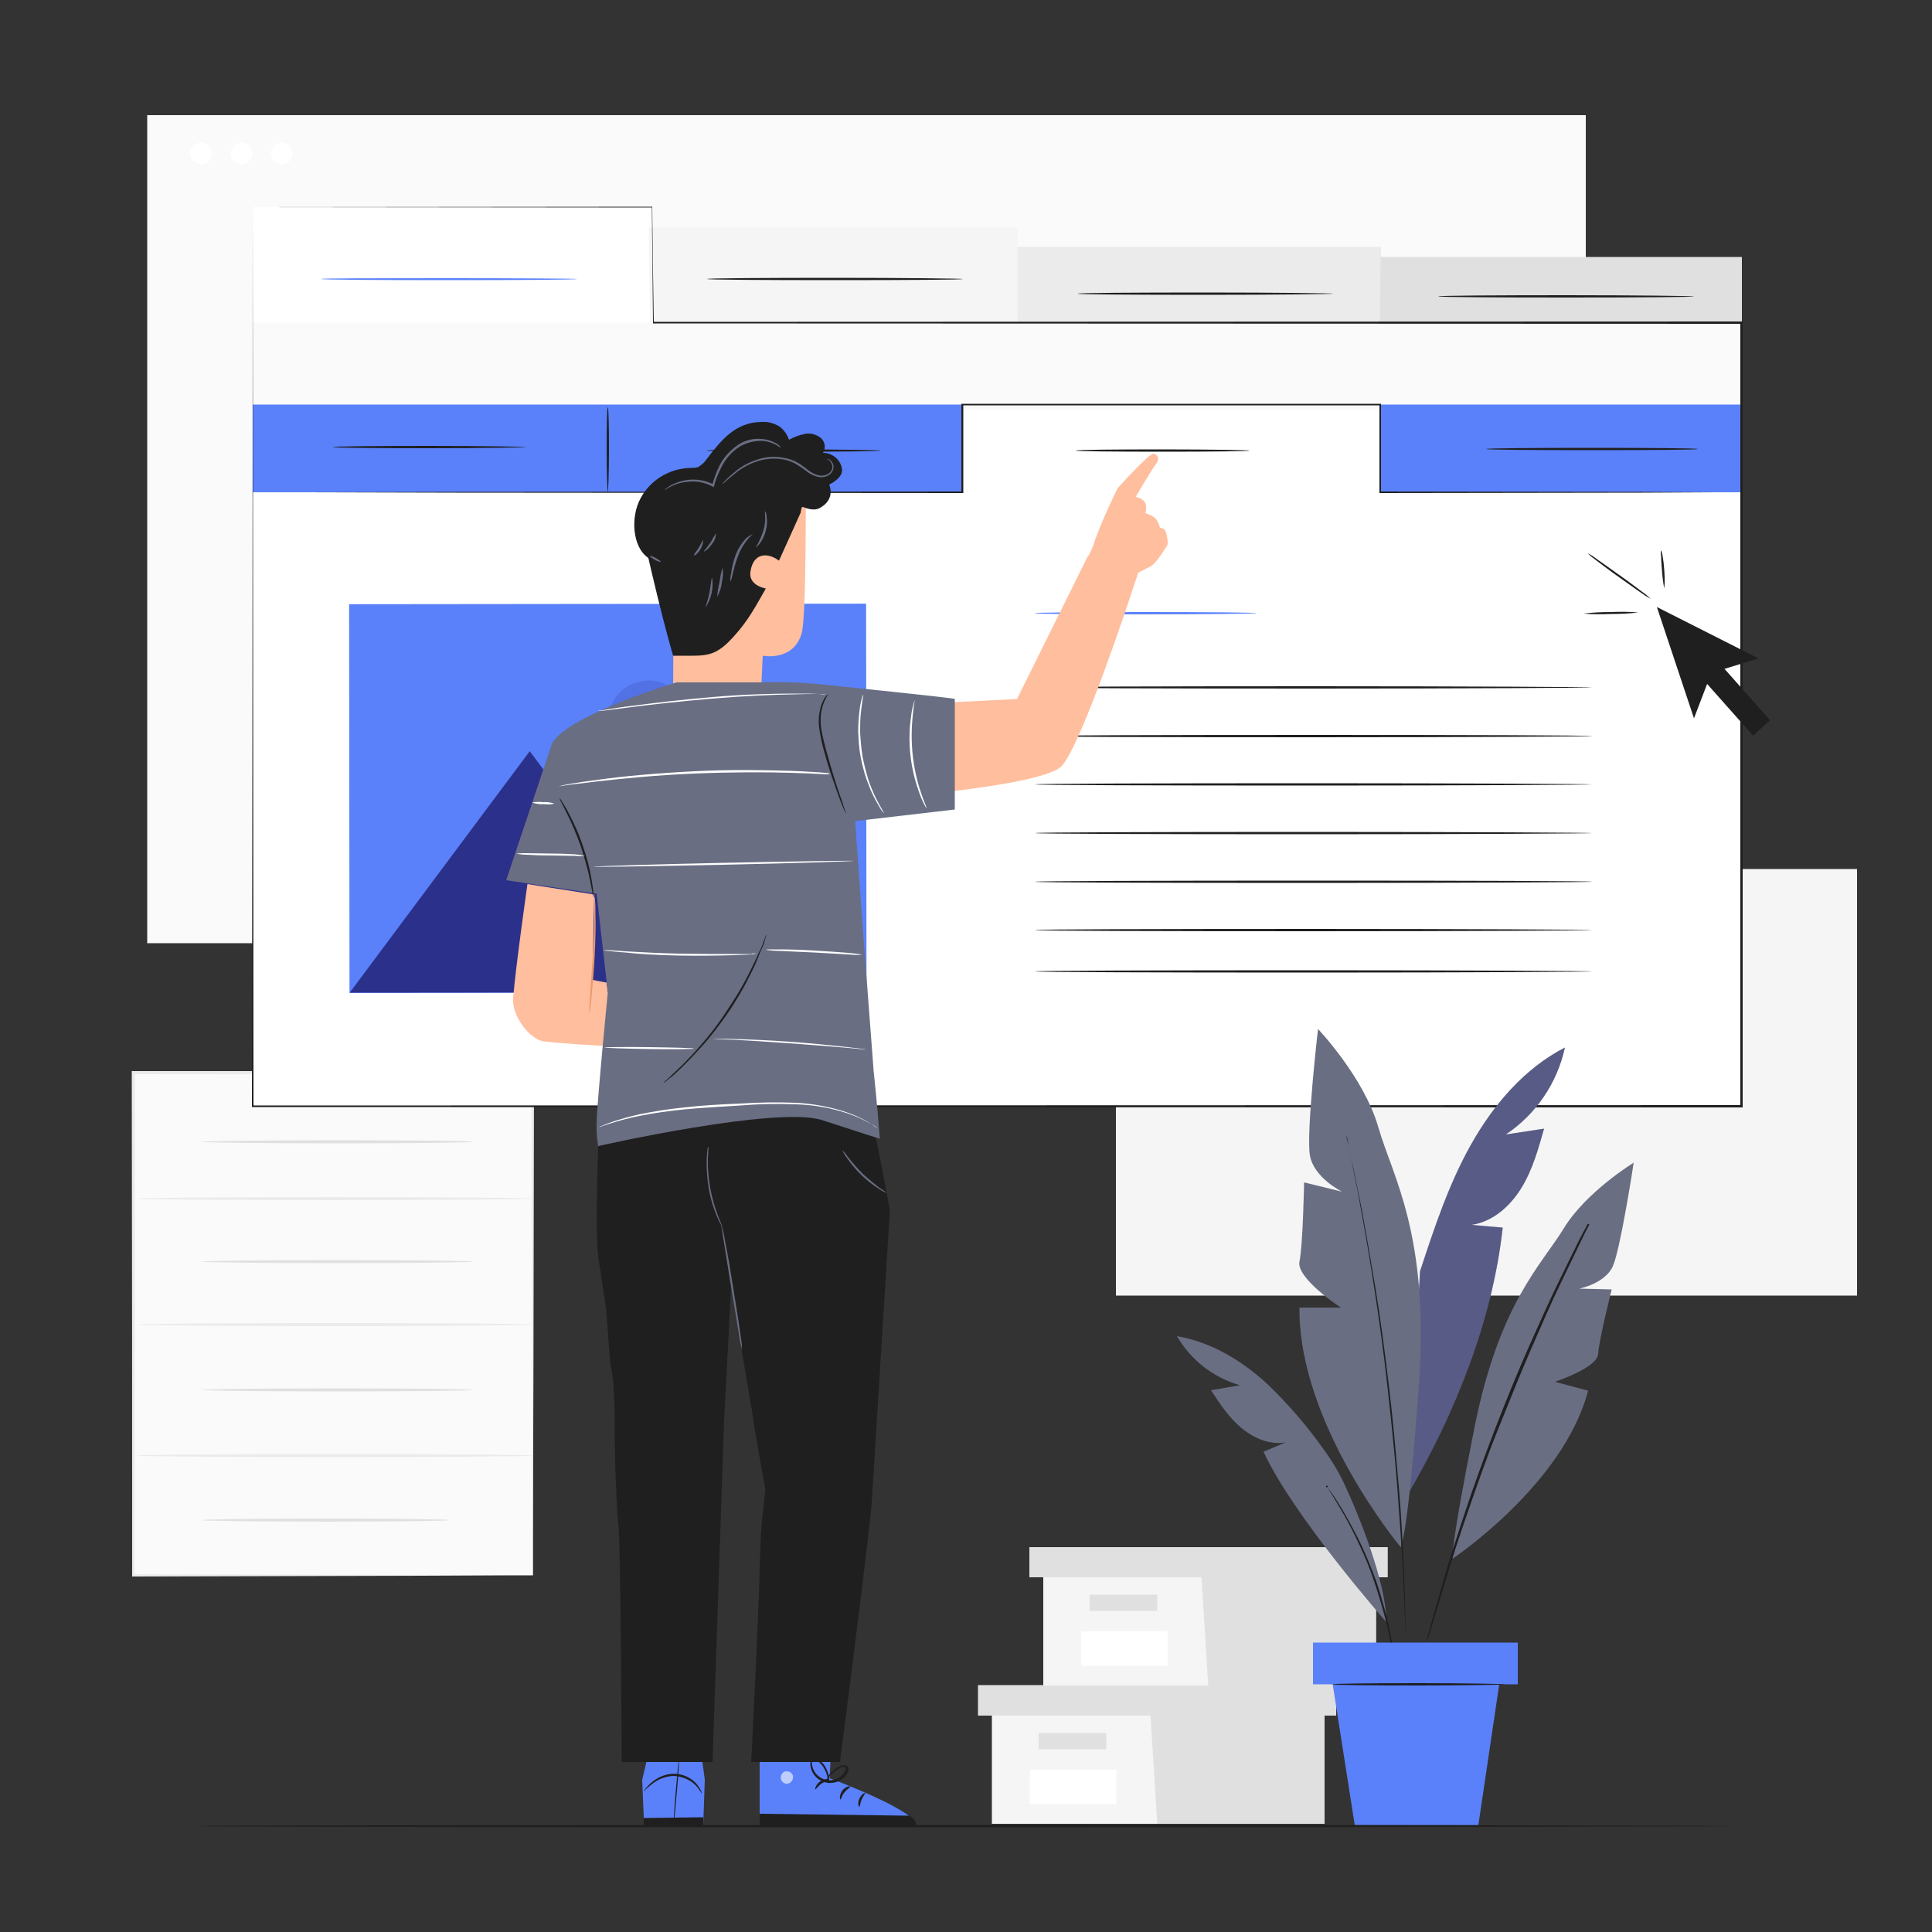 <?xml version="1.0" encoding="utf-8"?>
<!-- Generator: Adobe Illustrator 24.0.1, SVG Export Plug-In . SVG Version: 6.00 Build 0)  -->
<svg version="1.1" id="Layer_1" xmlns="http://www.w3.org/2000/svg" xmlns:xlink="http://www.w3.org/1999/xlink" x="0px" y="0px"
	 viewBox="0 0 500 500" style="enable-background:new 0 0 500 500;" xml:space="preserve">
<rect x="0" y="0" width="500" height="500" fill="#333333" stroke="none"/>
<style type="text/css">
	.st0{fill:#FAFAFA;}
	.st1{fill:#FFFFFF;}
	.st2{fill:#F5F5F5;}
	.st3{fill:#EBEBEB;}
	.st4{fill:#E0E0E0;}
	.st5{fill:#5A81FA;}
	.st6{fill:#1F1F1F;}
	.st7{fill:#2B308B;}
	.st8{opacity:0.2;}
	.st9{opacity:0.6;}
	.st10{fill:#FFBE9D;}
	.st11{fill:#696E83;}
	.st12{fill:#EB996E;}
	.st13{opacity:0.3;}
</style>
<g id="freepik--background-complete--inject-452">
	<rect x="38.1" y="29.8" class="st0" width="372.3" height="214.3"/>
	<path class="st1" d="M54.8,39.7c0,1.6-1.3,2.8-2.8,2.8s-2.8-1.3-2.8-2.8s1.3-2.8,2.8-2.8l0,0C53.5,36.9,54.8,38.1,54.8,39.7z"/>
	<path class="st1" d="M65.3,39.7c0,1.6-1.3,2.8-2.8,2.8c-1.6,0-2.8-1.3-2.8-2.8c0-1.6,1.3-2.8,2.8-2.8l0,0
		C64,36.9,65.3,38.1,65.3,39.7z"/>
	<path class="st1" d="M75.7,39.7c0,1.6-1.3,2.8-2.8,2.8c-1.6,0-2.8-1.3-2.8-2.8c0-1.6,1.3-2.8,2.8-2.8l0,0
		C74.5,36.9,75.7,38.1,75.7,39.7z"/>
	<rect x="288.8" y="224.9" class="st2" width="191.8" height="110.4"/>
	<path class="st1" d="M297.3,230c0,0.8-0.7,1.5-1.5,1.5s-1.5-0.7-1.5-1.5s0.7-1.5,1.5-1.5l0,0C296.7,228.5,297.3,229.2,297.3,230z"
		/>
	<path class="st1" d="M302.7,230c0,0.8-0.7,1.5-1.5,1.5s-1.5-0.7-1.5-1.5s0.7-1.5,1.5-1.5l0,0C302.1,228.5,302.7,229.2,302.7,230z"
		/>
	<path class="st1" d="M308.1,230c0,0.8-0.7,1.5-1.5,1.5s-1.5-0.7-1.5-1.5s0.7-1.5,1.5-1.5l0,0C307.5,228.5,308.1,229.2,308.1,230z"
		/>
	<rect x="34.5" y="277.6" class="st0" width="103.4" height="130.1"/>
	<path class="st3" d="M137.8,407.7c0,0,0-0.2,0-0.6s0-1,0-1.8c0-1.6,0-4,0-7.1c0-6.2-0.1-15.2-0.1-26.6c0-22.9-0.1-55.4-0.2-93.9
		l0.4,0.4L34.5,278l0,0l0.4-0.4c0,48.2,0,93-0.1,130.1l-0.3-0.3l75,0.2l21,0.1h5.5C137.3,407.7,137.9,407.7,137.8,407.7l-1.8,0h-5.5
		l-20.9,0.1L34.5,408h-0.3v-0.3c0-37.2,0-82-0.1-130.1v-0.4h0.4h103.3h0.4v0.4c-0.1,38.7-0.1,71.3-0.2,94.2
		c0,11.4-0.1,20.4-0.1,26.6c0,3,0,5.4,0,7c0,0.8,0,1.4,0,1.8S137.8,407.7,137.8,407.7z"/>
	<path class="st3" d="M137.8,342.8c0,0.2-22.9,0.4-51.2,0.4s-51.3-0.2-51.3-0.4s22.9-0.4,51.3-0.4S137.8,342.6,137.8,342.8z"/>
	<path class="st3" d="M137.8,376.7c0,0.2-22.9,0.4-51.2,0.4s-51.3-0.2-51.3-0.4s22.9-0.4,51.3-0.4S137.8,376.5,137.8,376.7z"/>
	<path class="st3" d="M137.8,310.2c0,0.2-22.9,0.4-51.2,0.4s-51.3-0.2-51.3-0.4s22.9-0.4,51.3-0.4S137.8,310,137.8,310.2z"/>
	<path class="st4" d="M122.5,295.5c0,0.2-15.7,0.4-35.2,0.4s-35.2-0.2-35.2-0.4s15.7-0.4,35.2-0.4S122.5,295.2,122.5,295.5z"/>
	<path class="st4" d="M122.5,326.5c0,0.2-15.7,0.4-35.2,0.4s-35.2-0.2-35.2-0.4s15.7-0.4,35.2-0.4S122.5,326.3,122.5,326.5z"/>
	<path class="st4" d="M116.6,393.4c0,0.2-14.4,0.4-32.2,0.4s-32.2-0.2-32.2-0.4s14.4-0.4,32.2-0.4S116.6,393.2,116.6,393.4z"/>
	<path class="st4" d="M122.5,359.7c0,0.2-15.7,0.4-35.2,0.4s-35.2-0.2-35.2-0.4s15.7-0.4,35.2-0.4S122.5,359.5,122.5,359.7z"/>
	<polygon class="st2" points="256.7,444 256.7,472 297.7,472 342.8,472 342.8,444 	"/>
	<polygon class="st4" points="253.1,436.1 253.1,444 345.8,444 345.8,436.1 297.7,436.1 	"/>
	<polygon class="st4" points="299.5,472 342.8,472 342.8,444 345.8,444 345.8,436.1 297.7,436.1 297.7,443.3 	"/>
	<rect x="268.8" y="448.5" class="st4" width="17.5" height="4.2"/>
	<rect x="266.5" y="458" class="st1" width="22.4" height="8.9"/>
	<polygon class="st2" points="270,408.2 270,436.2 310.9,436.2 356.1,436.2 356.1,408.2 	"/>
	<polygon class="st4" points="266.4,400.4 266.4,408.2 359.1,408.2 359.1,400.4 310.9,400.4 	"/>
	<polygon class="st4" points="312.7,436.2 356.1,436.2 356.1,408.2 359.1,408.2 359.1,400.4 310.9,400.4 310.9,407.5 	"/>
	<rect x="282" y="412.7" class="st4" width="17.5" height="4.2"/>
	<rect x="279.8" y="422.2" class="st1" width="22.4" height="8.9"/>
</g>
<g id="freepik--Screen--inject-452">
	<polygon class="st1" points="65.4,53.6 65.4,286.3 450.8,286.3 450.8,81.9 169.1,81.9 168.8,53.6 	"/>
	<polygon class="st2" points="168.3,85.5 167.9,58.9 263.3,58.9 263.3,85.5 	"/>
	<rect x="263.3" y="63.9" class="st3" width="94.1" height="21.6"/>
	<polygon class="st4" points="357.1,85.5 357.3,66.5 450.8,66.5 450.8,85.5 	"/>
	<path class="st5" d="M149.3,72.2c0,0.2-14.8,0.3-33.1,0.3s-33.1-0.1-33.1-0.3S97.9,72,116.2,72S149.3,72.1,149.3,72.2z"/>
	<path class="st6" d="M249.2,72.2c0,0.2-14.8,0.3-33.1,0.3S183,72.4,183,72.2s14.8-0.3,33.1-0.3S249.2,72.1,249.2,72.2z"/>
	<path class="st6" d="M345.1,76c0,0.1-14.8,0.3-33.1,0.3s-33.1-0.1-33.1-0.3s14.8-0.3,33.1-0.3S345.1,75.9,345.1,76z"/>
	<path class="st6" d="M438.4,76.7c0,0.2-14.8,0.3-33.1,0.3s-33.1-0.1-33.1-0.3s14.8-0.3,33.1-0.3S438.4,76.6,438.4,76.7z"/>
	<rect x="65.4" y="83.5" class="st0" width="385.4" height="22.7"/>
	<rect x="65.4" y="104.7" class="st5" width="183.7" height="22.7"/>
	<rect x="357.3" y="104.7" class="st5" width="93.5" height="22.7"/>
	
		<rect x="90.4" y="156.3" transform="matrix(1 -1.047196e-03 1.047196e-03 1 -0.216 0.165)" class="st5" width="133.8" height="100.6"/>
	<g>
		<polygon class="st7" points="90.5,256.9 137.1,194.4 166.1,233.4 185.7,212.5 224.2,256.8 		"/>
	</g>
	<g class="st8">
		<path class="st7" d="M178.4,186.6c0,5.8-4.7,10.5-10.5,10.6c-5.8,0-10.5-4.7-10.6-10.5c0-5.8,4.7-10.5,10.5-10.6l0,0
			C173.6,176.1,178.3,180.8,178.4,186.6z"/>
	</g>
	<path class="st5" d="M325.2,158.7c0,0.1-12.9,0.3-28.7,0.3s-28.7-0.1-28.7-0.3s12.9-0.3,28.7-0.3S325.2,158.5,325.2,158.7z"/>
	<path class="st6" d="M412.1,177.9c0,0.1-32.3,0.3-72.1,0.3s-72.1-0.1-72.1-0.3s32.3-0.3,72.1-0.3S412.1,177.8,412.1,177.9z"/>
	<path class="st6" d="M412.1,190.5c0,0.1-32.3,0.3-72.1,0.3s-72.1-0.1-72.1-0.3s32.3-0.3,72.1-0.3S412.1,190.3,412.1,190.5z"/>
	<path class="st6" d="M412.1,203c0,0.1-32.3,0.3-72.1,0.3s-72.1-0.1-72.1-0.3s32.3-0.3,72.1-0.3S412.1,202.9,412.1,203z"/>
	<path class="st6" d="M412.1,215.6c0,0.1-32.3,0.3-72.1,0.3s-72.1-0.1-72.1-0.3s32.3-0.3,72.1-0.3S412.1,215.5,412.1,215.6z"/>
	<path class="st6" d="M412.1,228.2c0,0.1-32.3,0.3-72.1,0.3s-72.1-0.1-72.1-0.3s32.3-0.3,72.1-0.3S412.1,228,412.1,228.2z"/>
	<path class="st6" d="M412.1,240.7c0,0.1-32.3,0.3-72.1,0.3s-72.1-0.1-72.1-0.3s32.3-0.3,72.1-0.3S412.1,240.6,412.1,240.7z"/>
	<path class="st6" d="M412.1,251.4c0,0.1-32.3,0.3-72.1,0.3s-72.1-0.1-72.1-0.3s32.3-0.3,72.1-0.3S412.1,251.3,412.1,251.4z"/>
	<path class="st6" d="M65.4,53.6l103.3-0.1h0.1v0.1c0.1,9.4,0.2,19.4,0.4,29.9l-0.2-0.2l281.7-0.1h0.3v0.3c0,62.8,0,131.4,0,202.8
		v0.3h-0.4l-385.2-0.1h-0.2v-0.2C65.4,143.7,65.4,55.2,65.4,53.6c0,1.6,0.1,90.1,0.2,232.7l-0.2-0.2l385.2-0.1h0.1l-0.3,0.3
		c0-71.4,0-140.1,0-202.8l0.2,0.3l-281.7-0.1h0.1v-0.2c-0.1-10.5-0.2-20.5-0.3-29.9l0.1,0.1L65.4,53.6z"/>
	<path class="st6" d="M136.2,115.7c0,0.1-11.2,0.3-25,0.3s-25-0.1-25-0.3s11.2-0.3,25-0.3S136.2,115.6,136.2,115.7z"/>
	<path class="st6" d="M157.3,127.4c-0.1,0-0.3-4.9-0.3-11s0.1-11,0.3-11s0.3,4.9,0.3,11S157.4,127.4,157.3,127.4z"/>
	<path class="st6" d="M227.9,116.6c0,0.2-10,0.3-22.5,0.3s-22.5-0.1-22.5-0.3s10.1-0.3,22.5-0.3S227.9,116.5,227.9,116.6z"/>
	<path class="st6" d="M439.4,116.2c0,0.2-12.3,0.3-27.4,0.3s-27.4-0.1-27.4-0.3s12.3-0.3,27.4-0.3S439.4,116,439.4,116.2z"/>
	<path class="st6" d="M323.4,116.6c0,0.2-10.1,0.3-22.5,0.3s-22.5-0.1-22.5-0.3s10.1-0.3,22.5-0.3S323.4,116.5,323.4,116.6z"/>
	<path class="st6" d="M450.8,127.4h-1.7h-5l-18.9,0.1l-68,0.1H357v-0.2c0-7.2,0-14.8,0-22.7l0.2,0.2H258h-9l0.3-0.3v23H249
		l-130.9-0.1l-38.8-0.1H69h-2.7c-0.6,0-0.9,0-0.9,0s0.3,0,0.9,0H69h10.4l38.8-0.1l130.9-0.1l-0.3,0.3v-23h9.2h99.2h0.2v0.2
		c0,7.9,0,15.5,0,22.7l-0.2-0.2l68,0.1l18.9,0.1h5L450.8,127.4z"/>
</g>
<g id="freepik--Cursor--inject-452">
	<polygon class="st6" points="428.8,157.1 438.4,185.9 441.8,177 453.7,190.4 458.1,186.4 446.3,173.1 455.1,170.4 	"/>
	<path class="st6" d="M424,158.5c-2.4,0.3-4.7,0.4-7.1,0.4c-2.4,0.1-4.8,0.1-7.1-0.1c2.4-0.3,4.7-0.4,7.1-0.4
		C419.2,158.3,421.6,158.3,424,158.5z"/>
	<path class="st6" d="M427.2,155c-0.9-0.5-1.7-1-2.5-1.6c-1.5-1-3.5-2.5-5.8-4.1s-4.2-3.1-5.7-4.2c-0.8-0.6-1.6-1.2-2.3-1.9
		c0.9,0.4,1.7,1,2.5,1.6c1.5,1,3.5,2.5,5.8,4.1s4.2,3.1,5.7,4.2C425.8,153.7,426.5,154.3,427.2,155z"/>
	<path class="st6" d="M430.7,152.3c-0.3-1.6-0.5-3.3-0.6-4.9c-0.1-1.2-0.2-2.3-0.2-3.5c-0.1-0.5-0.1-1-0.1-1.4
		c0.3-0.1,0.7,2.2,0.9,4.9C430.8,149,430.9,150.7,430.7,152.3z"/>
</g>
<g id="freepik--Character--inject-452">
	<path class="st5" d="M196.6,452.5v20.2l40.7-0.2c-0.3-4.1-22.6-12.3-22.6-12.3l0.4-7.7H196.6z"/>
	<g class="st9">
		<path class="st1" d="M203.2,458.4c-0.8,0.3-1.3,1.2-1.1,2s1,1.4,1.9,1.2c0.9-0.3,1.4-1.2,1.2-2.1c-0.3-0.8-1.2-1.3-2.1-1l0,0"/>
	</g>
	<path class="st6" d="M196.6,472.6v-3.2l38.8,0.5c0,0,2,1.2,1.8,2.6L196.6,472.6z"/>
	<path class="st6" d="M214.6,460.6c0,0.2-1,0.3-2,1s-1.5,1.6-1.6,1.5s0.1-1.3,1.3-2.1S214.7,460.4,214.6,460.6z"/>
	<path class="st6" d="M220,462.4c0.1,0.2-0.8,0.6-1.5,1.5s-0.8,1.8-1,1.8s-0.3-1.2,0.5-2.3S220,462.2,220,462.4z"/>
	<path class="st6" d="M222.4,467.6c-0.2,0-0.5-1,0-2.1s1.4-1.6,1.5-1.5s-0.5,0.8-0.9,1.7S222.6,467.5,222.4,467.6z"/>
	<path class="st6" d="M214.3,454.8c-0.1,0.2-1-0.1-2.1,0s-2,0.5-2.1,0.3s0.7-0.9,2-1S214.4,454.7,214.3,454.8z"/>
	<path class="st6" d="M214.5,461.5c0.1-0.4,0.1-0.8,0.1-1.2c-0.1-1.1-0.5-2.2-1.1-3.2c-0.4-0.7-1-1.2-1.6-1.7
		c-0.4-0.3-0.9-0.4-1.4-0.2c-0.5,0.3-0.8,0.8-0.8,1.3c0.1,2.2,1.5,4,3.6,4.7c2,0.6,4.2,0,5.5-1.6c0.3-0.4,0.6-0.8,0.7-1.3
		c0.1-0.3,0.1-0.5,0-0.8s-0.3-0.5-0.6-0.6c-0.4-0.1-0.9-0.1-1.3,0.1c-0.3,0.2-0.7,0.3-1,0.5c-0.9,0.6-1.7,1.4-2.3,2.3
		c-0.2,0.3-0.4,0.7-0.6,1.1c0.8-1.2,1.9-2.2,3.1-3c0.5-0.3,1.3-0.8,1.8-0.6c0.3,0.1,0.4,0.4,0.2,0.8s-0.4,0.7-0.6,1
		c-1.2,1.4-3.1,2-4.9,1.4c-1.8-0.6-3-2.2-3.2-4.1c0-0.4,0.2-0.7,0.5-0.9c0.3-0.1,0.7,0,0.9,0.2c0.6,0.4,1.1,0.9,1.5,1.5
		c0.6,0.9,1,1.9,1.2,3C214.4,461,214.4,461.5,214.5,461.5z"/>
	<polygon class="st5" points="181.7,455.4 182.4,460.6 182,472.3 166.7,472.6 166.2,460.6 167.9,453.4 	"/>
	<path class="st6" d="M174.4,471.4c-0.1,0,0.1-3.6,0.5-8s0.7-8,0.8-8s-0.1,3.6-0.5,8S174.5,471.4,174.4,471.4z"/>
	<polygon class="st6" points="182,470.3 166.6,470.5 166.6,472.6 182,472.6 	"/>
	<path class="st6" d="M166.6,463.6c0.1-0.2,0.2-0.4,0.4-0.6c1-1.3,2.3-2.4,3.8-3.1c3.2-1.6,7.1-0.9,9.5,1.8c0.4,0.5,0.8,1.1,1.1,1.7
		c0.2,0.4,0.3,0.7,0.2,0.7c-0.5-0.7-1-1.5-1.6-2.1c-1.5-1.5-3.6-2.3-5.7-2.4c-2.1,0.1-4.2,0.9-5.8,2.3
		C167.3,462.8,166.7,463.6,166.6,463.6z"/>
	<path class="st10" d="M174.4,128.7l-0.2,52.7l22.6,1.1l0.6-12.8c0,0,8,1.6,10.1-5.9c1.3-4.8,1-41.6,1-41.6L174.4,128.7z"/>
	<path class="st6" d="M211.5,125.9c-3.6,1-4.3,6.8-4.3,6.8l-5.6,12.4c-2.9-2.2-6.7-2.1-7.4,2.9c-0.5,3.6,4,4.3,4,4.3
		c-2.6,4.5-4.4,8.1-8.2,12.3c-4.1,4.6-6.4,5.1-10.9,5.1h-4.9c0,0-2.4-7.8-6.9-27.4c-5-21.7,20.7-18.9,25.5-24.5
		C200.6,108.8,222.8,122.7,211.5,125.9z"/>
	<path class="st6" d="M167.8,144.4c-4.2-2.8-4.6-10.6-2.1-15.3c2.5-4.8,7.4-7.8,12.8-8c0.7,0,1.4,0,2.1-0.2c0.9-0.5,1.7-1.2,2.3-2.1
		c3.7-4.8,7.4-9.6,14.3-9.6c1.5-0.1,3,0.3,4.4,1.1c1.2,0.8,2.1,2.1,2.6,3.5c1.3-0.7,2.6-1.2,4.1-1.5c1.4-0.3,2.9,0.1,4.1,1
		c1.1,1,1.4,2.6,0.6,3.9c2.4,0,4.5,1.7,4.9,4.1c0.4,2.3-2.9,3.9-3.3,4.1c0,0,1.8,3.8-2.5,6.1c-1.7,0.9-4-0.2-4.3-0.3"/>
	<path class="st11" d="M184.3,149.5c0.4,2.7-0.2,5.4-1.7,7.7c-0.1-0.1,0.6-1.7,1-3.8S184.1,149.5,184.3,149.5z"/>
	<path class="st11" d="M187,146.9c0.2,1.3,0.1,2.6-0.2,3.9c-0.1,1.3-0.6,2.5-1.2,3.7c0.1-1.3,0.3-2.5,0.6-3.8
		C186.4,149.4,186.6,148.1,187,146.9z"/>
	<path class="st11" d="M194.8,138.2c0,0.1-0.6,0.5-1.4,1.5c-1,1.3-1.9,2.7-2.4,4.2c-0.6,1.5-1,3.1-1.4,4.7c-0.1,0.7-0.3,1.4-0.6,2
		c0-0.7,0-1.4,0.2-2.1c0.2-1.7,0.6-3.3,1.2-4.9c0.6-1.6,1.5-3,2.7-4.3C193.6,138.9,194.2,138.5,194.8,138.2z"/>
	<path class="st11" d="M198,132.3c0.3,0.4,0.4,0.9,0.4,1.4c0.2,1.2,0.1,2.4-0.2,3.6c-0.3,1.2-0.8,2.3-1.5,3.3
		c-0.6,0.7-1,1.1-1.1,1.1c0.8-1.4,1.5-2.9,2-4.5C198.4,134.5,197.8,132.3,198,132.3z"/>
	<path class="st11" d="M171,145.4c-0.1,0.1-0.8-0.1-1.5-0.5s-1.4-0.9-1.3-1s0.8,0.1,1.5,0.5S171.1,145.3,171,145.4z"/>
	<path class="st11" d="M181.9,139.8c0.1,0,0.1,1.1-0.6,2.3s-1.6,1.8-1.7,1.6s0.6-0.9,1.2-1.9S181.8,139.8,181.9,139.8z"/>
	<path class="st11" d="M185.3,138c0,1-0.4,2-1,2.7c-0.9,1.4-2,2.1-2.1,2s0.8-1,1.7-2.3C184.3,139.6,184.8,138.8,185.3,138z"/>
	<path class="st11" d="M202,115.9c0,0-0.4-0.3-1.2-0.8c-1.2-0.6-2.5-1-3.8-1c-2,0-3.9,0.5-5.6,1.5c-2,1.3-3.6,3.1-4.7,5.3
		c-0.8,1.6-1.5,3.2-1.9,4.9l-0.1,0.3l-0.3-0.2c-1.5-0.8-3.3-1.3-5-1.3c-1.4,0-2.8,0.2-4.1,0.6c-1.2,0.4-2.3,1-3.4,1.7
		c0.2-0.3,0.5-0.5,0.8-0.7c0.8-0.6,1.6-1,2.5-1.3c3.1-1.2,6.6-1,9.5,0.5l-0.4,0.2c0.5-1.8,1.1-3.5,1.9-5.1c1.1-2.2,2.9-4.1,5-5.5
		c1.8-1.1,3.8-1.6,5.9-1.4c1.4,0.1,2.7,0.5,3.9,1.2c0.3,0.2,0.6,0.4,0.9,0.7C201.9,115.8,202,115.9,202,115.9z"/>
	<path class="st11" d="M213.9,118.8c0,0,0.6-0.2,1.3,0.6c0.4,0.5,0.6,1.1,0.5,1.7c-0.1,0.8-0.6,1.5-1.3,1.9
		c-0.8,0.5-1.8,0.6-2.8,0.4c-1-0.3-2-0.7-2.8-1.4c-0.9-0.7-1.8-1.3-2.8-1.9s-2.2-1-3.3-1.2c-2.3-0.4-4.6-0.2-6.8,0.5
		c-1.8,0.6-3.5,1.5-5,2.6c-1.4,1.1-2.7,2.2-4,3.4c0.2-0.4,0.5-0.8,0.9-1.1c0.9-1,1.9-1.8,2.9-2.6c1.5-1.2,3.3-2.1,5.1-2.7
		c2.3-0.8,4.7-1,7.1-0.5c1.2,0.2,2.4,0.6,3.5,1.2c1,0.6,1.9,1.3,2.8,2c0.8,0.6,1.7,1.1,2.6,1.3c0.8,0.2,1.7,0.1,2.4-0.3
		c0.6-0.3,1.1-0.9,1.2-1.6c0.1-0.5-0.1-1-0.4-1.5C214.8,119.2,214.4,118.9,213.9,118.8z"/>
	<path class="st10" d="M281.6,143.8l-18.4,37.1l-43.5,2.2l1.8,24c0,0,48.5-3.2,53.4-9c5.3-6.2,17.9-44.5,17.9-44.6s1.5-4.5,1.5-4.5
		L281.6,143.8z"/>
	<path class="st10" d="M279.2,149.4l3.7-8.1c1.5-5.1,6.3-14.9,6.3-14.9s8.3-9.3,9.4-9s1.6,1.4,0.5,2.8s-5.2,8.4-5.2,8.4
		s2.3,0.4,2.6,1.9c0.2,0.8,0.2,1.6-0.1,2.3c0,0,2.2,0.6,2.9,1.7c0.4,0.6,0.7,1.3,0.9,2.1c0.8,0,1.5,0.6,1.6,1.4
		c0.3,0.9,0.4,1.9,0.4,2.9c0,0-2.9,4.9-4.3,5.6s-3.3,1.7-3.3,1.7l-3.1,8.2"/>
	<path class="st6" d="M225.6,389c0.1-1.5,0.2-2.6,0.2-3.3l4.5-72.5c0,0-3.8-21.2-5.6-26.8l-16.2-6.3l-21.6,8.4
		c-0.1-1.7-0.2-2.8-0.2-2.8l-31.9,11c0,0-0.8,21.7,0,28.3c0.3,2.1,1.1,7.6,2.1,14.1l0,0c0,0,1,14.1,1.2,14.8c0.8,2.9,1,9.9,1,16.9
		c0,8.9,0.5,19.6,1,24.6s0.8,60.6,0.8,60.6h23.5l3-88.5c0.5-9.5,1.3-24,1.8-34.5l5.5,32.7c0,1.2,3.4,19.9,3.4,19.9
		c-0.8,5.9-1.3,11.8-1.4,17.7c-0.4,16.5-2.3,52.7-2.3,52.7h23C217.3,456.2,224.2,403.8,225.6,389L225.6,389z"/>
	<path class="st11" d="M229.6,308.8c-0.8-0.3-1.5-0.7-2.1-1.1c-3.3-2.1-6.1-4.8-8.3-8c-0.5-0.6-0.9-1.3-1.2-2.1
		c0.5,0.6,1,1.2,1.5,1.9c1.2,1.5,2.4,2.9,3.8,4.3c1.4,1.3,2.9,2.5,4.4,3.7C228.3,307.8,228.9,308.3,229.6,308.8z"/>
	<path class="st11" d="M186.9,317.5c-0.2-0.2-0.3-0.5-0.4-0.7c-0.4-0.7-0.7-1.4-1-2.1c-1-2.4-1.7-4.8-2.1-7.3
		c-0.4-2.5-0.6-5.1-0.5-7.6c0-0.8,0.1-1.5,0.2-2.3c0-0.3,0.1-0.6,0.2-0.8c0.1,0,0,1.2-0.1,3.1c-0.1,5.1,0.8,10.1,2.6,14.8
		C186.5,316.4,187,317.5,186.9,317.5z"/>
	<path class="st11" d="M192,349.3c-0.1-0.4-0.2-0.8-0.3-1.3c-0.2-0.9-0.4-2.1-0.6-3.5l-1.9-11.5c-1.3-8.1-2.2-13.7-2.6-16.2
		c0.5,1.5,0.9,3.1,1.1,4.7c0.6,2.9,1.3,7,2,11.5s1.4,8.5,1.8,11.5c0.2,1.4,0.4,2.6,0.5,3.5C192,348.4,192,348.8,192,349.3z"/>
	<path class="st10" d="M136.5,228.8c0,0-3.1,21.8-3.7,29.5c-0.4,4.6,4.3,10.7,7.9,11.2s15.6,1.2,15.6,1.2l1-13.7l-0.3-2.7l-3.7-0.7
		l0.5-22.1L136.5,228.8z"/>
	<path class="st12" d="M153.9,232.1c0.1,0.4,0.1,0.8,0.1,1.2c0.1,0.8,0.1,1.9,0.1,3.3c0.1,2.7,0,6.5-0.2,10.7s-0.6,7.9-0.8,10.7
		c-0.1,1.4-0.3,2.5-0.4,3.2c0,0.4-0.1,0.8-0.2,1.2c0-0.4,0-0.8,0-1.2c0-0.9,0.1-2,0.2-3.2c0.2-2.9,0.4-6.6,0.7-10.7s0.4-8,0.4-10.7
		c0-1.3,0-2.4,0-3.2C153.8,232.9,153.8,232.5,153.9,232.1z"/>
	<path class="st11" d="M247.1,180.9c0.6-0.2-32.8-3.6-32.8-3.6c-5.4-0.6-10.9-0.9-16.4-0.7h-22.8c0,0-27.7,8.2-32.2,15.7L131,227.8
		l23.4,3.5l0,0l2.9,25.5c0,0-2.9,29.6-2.9,33.9c-0.1,2,0.1,4,0.4,5.9c0,0,46.4-10.5,58-6.7s14.9,4.8,14.9,4.8s-0.8-10.4-1.6-17.5
		l-2.7-35.6l-2.1-29.1l25.8-3L247.1,180.9z"/>
	<path class="st6" d="M153.6,232.2c-0.1,0-0.3-1.5-0.8-3.9c-0.6-3.1-1.5-6.2-2.5-9.3c-1.1-3-2.3-6-3.8-8.9l-1.3-2.6
		c-0.2-0.3-0.3-0.6-0.4-1c0.2,0.3,0.5,0.6,0.6,0.9c0.4,0.6,0.9,1.4,1.5,2.5c1.5,2.8,2.9,5.8,3.9,8.9c1.1,3.1,1.9,6.2,2.4,9.4
		c0.2,1.2,0.3,2.2,0.4,2.9C153.6,231.5,153.6,231.9,153.6,232.2z"/>
	<path class="st6" d="M198.4,241.7c0,0.2-0.1,0.3-0.1,0.5c-0.1,0.4-0.3,0.8-0.4,1.3s-0.4,1.3-0.8,2.1s-0.7,1.7-1.1,2.7
		c-0.8,2-2,4.3-3.3,6.8c-1.5,2.7-3.1,5.3-4.9,7.9c-1.8,2.5-3.7,5-5.7,7.3c-1.9,2.1-3.7,4-5.2,5.5c-0.8,0.8-1.5,1.4-2.1,2
		s-1.2,1-1.7,1.4l-1.1,0.9c-0.3,0.2-0.4,0.3-0.4,0.3c0.1-0.1,0.2-0.2,0.3-0.4l1-0.9c0.4-0.4,1-0.9,1.6-1.5s1.3-1.2,2.1-2
		c1.5-1.5,3.3-3.4,5.1-5.5s3.8-4.6,5.6-7.3s3.5-5.3,4.9-7.8s2.5-4.8,3.4-6.7c0.5-1,0.8-1.9,1.2-2.6s0.6-1.5,0.8-2l0.5-1.3
		C198.3,241.9,198.4,241.7,198.4,241.7z"/>
	<path class="st1" d="M214.9,200.4c-0.2,0-0.5,0-0.7,0l-2.1-0.1c-1.8-0.1-4.4-0.2-7.6-0.3c-6.4-0.2-15.2-0.2-24.9,0.2
		s-18.5,1.3-24.8,2c-3.2,0.4-5.7,0.7-7.5,0.9l-2,0.3c-0.2,0-0.5,0.1-0.7,0.1c0.2-0.1,0.5-0.1,0.7-0.2l2-0.4c1.8-0.3,4.3-0.7,7.5-1.1
		c6.3-0.9,15.1-1.7,24.9-2.2s18.6-0.3,25-0.1c3.2,0.1,5.8,0.3,7.6,0.4l2.1,0.2C214.4,200.3,214.7,200.3,214.9,200.4z"/>
	<path class="st1" d="M214,179.6c-0.2,0-0.4,0-0.6,0h-1.7c-1.5,0-3.7,0-6.4,0.1c-5.4,0.1-12.8,0.4-21,1.1s-15.6,1.5-20.9,2.2
		l-6.3,0.8l-1.7,0.2c-0.2,0-0.4,0-0.6,0c0.2-0.1,0.4-0.1,0.6-0.1l1.7-0.3c1.5-0.2,3.6-0.6,6.3-0.9c5.3-0.7,12.7-1.6,20.9-2.3
		s15.6-0.9,21-0.9c2.7,0,4.9,0,6.4,0.1l1.7,0.1C213.6,179.5,213.8,179.6,214,179.6z"/>
	<path class="st1" d="M228.8,210.5c-0.3-0.3-0.5-0.6-0.8-1c-0.6-1-1.2-2-1.7-3c-0.8-1.5-1.4-3.1-2-4.7c-0.7-2-1.2-4-1.6-6.1
		c-0.4-2.1-0.5-4.2-0.6-6.3c0-1.7,0.1-3.4,0.3-5.1c0.1-1.1,0.3-2.3,0.6-3.4c0.1-0.4,0.2-0.8,0.4-1.2c0.1,0-0.3,1.8-0.6,4.7
		c-0.2,1.7-0.2,3.4-0.2,5.1c0.1,2.1,0.3,4.1,0.6,6.2c0.4,2,0.9,4,1.5,6c0.5,1.6,1.2,3.2,1.9,4.7C227.9,209,228.9,210.5,228.8,210.5z
		"/>
	<path class="st1" d="M239.8,209.2c-0.2-0.3-0.4-0.6-0.6-1c-0.3-0.6-0.8-1.6-1.2-2.8c-2.4-6.4-3.2-13.3-2.2-20.1c0.1-1,0.3-2,0.6-3
		c0.1-0.4,0.2-0.7,0.3-1.1c0.1,0-0.3,1.6-0.5,4.2c-0.7,6.7,0,13.5,2.2,19.9C239.2,207.7,239.9,209.1,239.8,209.2z"/>
	<path class="st1" d="M151.4,221.5c-0.9,0.1-1.7,0.1-2.6,0l-6.3-0.1c-2.5,0-4.7-0.1-6.3-0.2c-0.9,0-1.7-0.1-2.6-0.3
		c0.9-0.1,1.7-0.1,2.6-0.1l6.3,0.1c2.5,0,4.7,0.1,6.3,0.2C149.6,221.2,150.5,221.3,151.4,221.5z"/>
	<path class="st1" d="M143.5,208c-0.9,0.2-1.9,0.2-2.9,0.1c-1,0.1-1.9-0.1-2.9-0.4c0.9-0.2,1.9-0.2,2.9-0.1
		C141.6,207.5,142.6,207.7,143.5,208z"/>
	<path class="st1" d="M220.9,222.8c0,0.1-15.1,0.6-33.7,1s-33.7,0.6-33.7,0.5s15.1-0.6,33.7-1S220.9,222.7,220.9,222.8z"/>
	<path class="st1" d="M195.8,246.8c-0.5,0.1-1,0.1-1.6,0.2c-1,0.1-2.5,0.1-4.3,0.2c-3.6,0.1-8.6,0.2-14.1,0.1s-10.5-0.4-14-0.8
		c-1.8-0.1-3.2-0.3-4.2-0.4c-0.5,0-1-0.1-1.6-0.2c0.5,0,1,0,1.6,0l4.3,0.3c3.6,0.2,8.6,0.5,14,0.6s10.4,0.1,14.1,0.1h4.3
		C194.8,246.7,195.3,246.7,195.8,246.8z"/>
	<path class="st1" d="M223,247.1c-1.2,0.1-2.4,0-3.6-0.1l-8.8-0.5l-8.8-0.4c-1.2,0-2.4-0.1-3.6-0.3c0.3-0.1,0.7-0.1,1-0.1
		c0.6,0,1.5,0,2.7,0c2.3,0,5.4,0.1,8.8,0.3s6.5,0.4,8.8,0.6c1.1,0.1,2,0.2,2.6,0.3C222.4,246.9,222.7,247,223,247.1z"/>
	<path class="st1" d="M179.6,271.4c0,0.1-5.2,0.2-11.6,0.1s-11.6-0.3-11.6-0.4s5.2-0.2,11.6-0.1S179.6,271.2,179.6,271.4z"/>
	<path class="st1" d="M224.3,271.6c-0.5,0-1.1,0-1.6-0.1l-4.3-0.4c-3.6-0.3-8.6-0.7-14.1-1.1s-10.5-0.7-14.1-0.9l-4.3-0.2
		c-0.5,0-1.1-0.1-1.6-0.1c0.5,0,1.1,0,1.6,0c1,0,2.5,0,4.3,0.1c3.6,0.1,8.6,0.3,14.2,0.7s10.5,0.9,14.1,1.3c1.8,0.2,3.3,0.4,4.3,0.5
		C223.2,271.5,223.8,271.5,224.3,271.6z"/>
	<path class="st1" d="M227.4,292.1c-0.2-0.1-0.4-0.2-0.6-0.4c-0.4-0.3-1-0.6-1.9-1.1c-2.3-1.3-4.8-2.3-7.3-3
		c-3.8-1.1-7.7-1.7-11.6-1.8c-4.8-0.2-9.6-0.1-14.4,0.3c-5.1,0.3-10,0.6-14.4,1c-3.9,0.4-7.8,0.9-11.7,1.7c-2.6,0.5-5.2,1.2-7.7,2
		c-0.9,0.3-1.6,0.5-2.1,0.7c-0.2,0.1-0.5,0.2-0.7,0.2c0.2-0.1,0.4-0.2,0.7-0.3c0.5-0.2,1.1-0.5,2-0.8c2.5-0.9,5.1-1.6,7.7-2.2
		c3.9-0.8,7.8-1.4,11.7-1.8c4.4-0.5,9.3-0.8,14.4-1c4.8-0.3,9.7-0.4,14.5-0.2c4,0.2,7.9,0.9,11.7,2c2.6,0.8,5,1.8,7.3,3.2
		c0.6,0.4,1.2,0.8,1.8,1.2C227,291.8,227.2,292,227.4,292.1z"/>
	<path class="st6" d="M214.4,179.6c-0.9,1.3-1.5,2.8-1.8,4.3c-0.3,1.7-0.3,3.4,0,5.1c0.4,2.1,0.9,4.1,1.5,6.2
		c1.2,4.3,2.4,8.2,3.4,11c0.5,1.3,0.8,2.4,1.1,3.3c0.2,0.4,0.3,0.8,0.4,1.2c-0.2-0.4-0.4-0.8-0.6-1.2c-0.3-0.8-0.8-1.9-1.3-3.3
		c-1-2.8-2.4-6.6-3.6-11c-0.6-2-1.1-4.1-1.4-6.2c-0.3-1.7-0.3-3.5,0.1-5.2c0.2-1.2,0.7-2.3,1.3-3.3
		C213.7,180.3,214,179.9,214.4,179.6z"/>
</g>
<g id="freepik--Plant--inject-452">
	<path class="st11" d="M405,271.1c-10.5,5.4-18.5,14.8-24.3,25.1s-9.5,21.6-13.2,32.8l-3.2,57.8c12.2-20.8,22-45.1,24.6-69.1
		l-8.1-0.7c5.5-0.8,10-4.8,12.9-9.5s4.4-10.1,5.9-15.4l-9.9,1.5C397.5,288.4,403,280.3,405,271.1z"/>
	<g class="st13">
		<path class="st7" d="M405,271.1c-10.5,5.4-18.5,14.8-24.3,25.1s-9.5,21.6-13.2,32.8l-3.2,57.8c12.2-20.8,22-45.1,24.6-69.1
			l-8.1-0.7c5.5-0.8,10-4.8,12.9-9.5s4.4-10.1,5.9-15.4l-9.9,1.5C397.5,288.4,403,280.3,405,271.1z"/>
	</g>
	<path class="st11" d="M362.5,400.4c0,0-26.5-31.7-26.2-62H347c0,0-11.6-7.6-10.7-11.9s1.2-20.5,1.2-20.5l9.8,2.4
		c0,0-7.3-3.6-8.3-9.4s2.1-32.7,2.1-32.7s11.9,12.5,15.6,25.4s13.3,27.8,10.5,66.9S362.5,400.4,362.5,400.4z"/>
	<path class="st11" d="M375.9,403.4c0,0,28.7-19.1,35.1-43.5l-8.6-2.3c0,0,11-3.6,11.2-7.2s3.5-16.7,3.5-16.7l-8.4-0.2
		c0,0,6.7-1.3,8.7-5.8s5.4-26.8,5.4-26.8s-12.3,7.5-18.1,17s-16.7,19.4-23.1,51.5S375.9,403.4,375.9,403.4z"/>
	<path class="st6" d="M348.4,293.9c0,0.1,0.1,0.2,0.1,0.3c0,0.3,0.1,0.6,0.2,1l0.8,3.8c0.4,1.6,0.8,3.6,1.3,6s1,5,1.6,7.9
		c1.1,5.9,2.3,12.9,3.6,20.7s2.4,16.4,3.5,25.5s1.8,17.7,2.5,25.6s1,15,1.3,21c0.1,3,0.2,5.7,0.3,8.1s0.1,4.4,0.1,6.1s0,2.9,0,3.9v1
		c0,0.1,0,0.2,0,0.3c0-0.1,0-0.2,0-0.3c0-0.3,0-0.6,0-1c0-0.9-0.1-2.2-0.1-3.9s-0.1-3.7-0.2-6.1s-0.2-5.1-0.4-8.1
		c-0.3-6-0.8-13.1-1.4-21s-1.5-16.5-2.5-25.6s-2.2-17.7-3.4-25.5s-2.4-14.9-3.5-20.7c-0.5-2.9-1-5.6-1.5-7.9s-0.8-4.3-1.2-6
		s-0.6-2.9-0.7-3.8l-0.2-1C348.5,294.1,348.4,294,348.4,293.9z"/>
	<path class="st11" d="M358.8,419.8c0,0-24.2-27.5-31.8-44.1l5.7-2.4c-4.1,0.7-8.3-1.1-11.5-3.8s-5.5-6.2-7.8-9.7l7.5-1.3
		c-6.9-2-12.7-6.5-16.3-12.7c8.8,1.5,16.8,6.3,23.4,12.4c5.2,5,10,10.5,14.2,16.4c2.1,2.8,4,5.9,5.5,9
		C351.7,392.1,358.8,409.7,358.8,419.8z"/>
	<path class="st6" d="M411.3,316.8c0,0.1-0.1,0.2-0.1,0.3c-0.1,0.2-0.2,0.5-0.4,0.8c-0.4,0.7-0.9,1.8-1.5,3
		c-1.3,2.6-3.1,6.5-5.4,11.2s-4.8,10.5-7.6,16.9s-5.6,13.5-8.6,20.9s-5.5,14.7-7.8,21.3s-4.2,12.5-5.7,17.6s-2.8,9.1-3.6,11.9
		l-1,3.2l-0.3,0.8c-0.1,0.2-0.1,0.3-0.1,0.3c0-0.1,0-0.2,0-0.3c0.1-0.2,0.1-0.5,0.2-0.9l0.9-3.3c0.8-2.8,1.9-6.9,3.4-12
		s3.4-11,5.6-17.6s4.8-13.8,7.7-21.3s5.8-14.6,8.6-20.9s5.4-12.1,7.7-16.8s4.2-8.6,5.5-11.2c0.7-1.3,1.2-2.3,1.6-3
		c0.2-0.3,0.3-0.6,0.4-0.8S411.3,316.8,411.3,316.8z"/>
	<path class="st6" d="M360.9,431.5c-0.1-0.2-0.1-0.3-0.1-0.5c-0.1-0.4-0.1-0.9-0.2-1.5c-0.2-1.3-0.5-3.1-0.9-5.4s-1.1-4.9-1.9-7.8
		s-1.8-6.1-3-9.4s-2.6-6.3-3.9-9s-2.6-5.1-3.8-7.1s-2.1-3.6-2.8-4.6l-0.8-1.3c-0.1,0.1-0.3,0-0.3-0.1c-0.1-0.1,0-0.3,0.1-0.3
		c0.1-0.1,0.3,0,0.3,0.1s0,0.2-0.1,0.3c0.2,0.3,0.5,0.7,0.9,1.2c0.8,1,1.8,2.6,3,4.6s2.5,4.4,3.9,7.1s2.7,5.8,4,9.1s2.2,6.5,3,9.4
		s1.4,5.6,1.8,7.9s0.7,4.1,0.8,5.4c0,0.6,0.1,1.1,0.1,1.5C360.9,431.2,360.9,431.4,360.9,431.5z"/>
	<rect x="339.8" y="425.1" class="st5" width="53" height="10.8"/>
	<polygon class="st5" points="344.9,435.9 350.6,472.3 382.6,472.3 388,435.9 	"/>
	<path class="st6" d="M389.6,435.9c0,0.1-10,0.3-22.4,0.3s-22.4-0.1-22.4-0.3s10-0.3,22.4-0.3S389.6,435.8,389.6,435.9z"/>
</g>
<g id="freepik--Floor--inject-452">
	<path class="st6" d="M449.3,472.6c0,0.1-89.3,0.3-199.3,0.3s-199.3-0.1-199.3-0.3s89.2-0.3,199.3-0.3S449.3,472.5,449.3,472.6z"/>
</g>
</svg>
